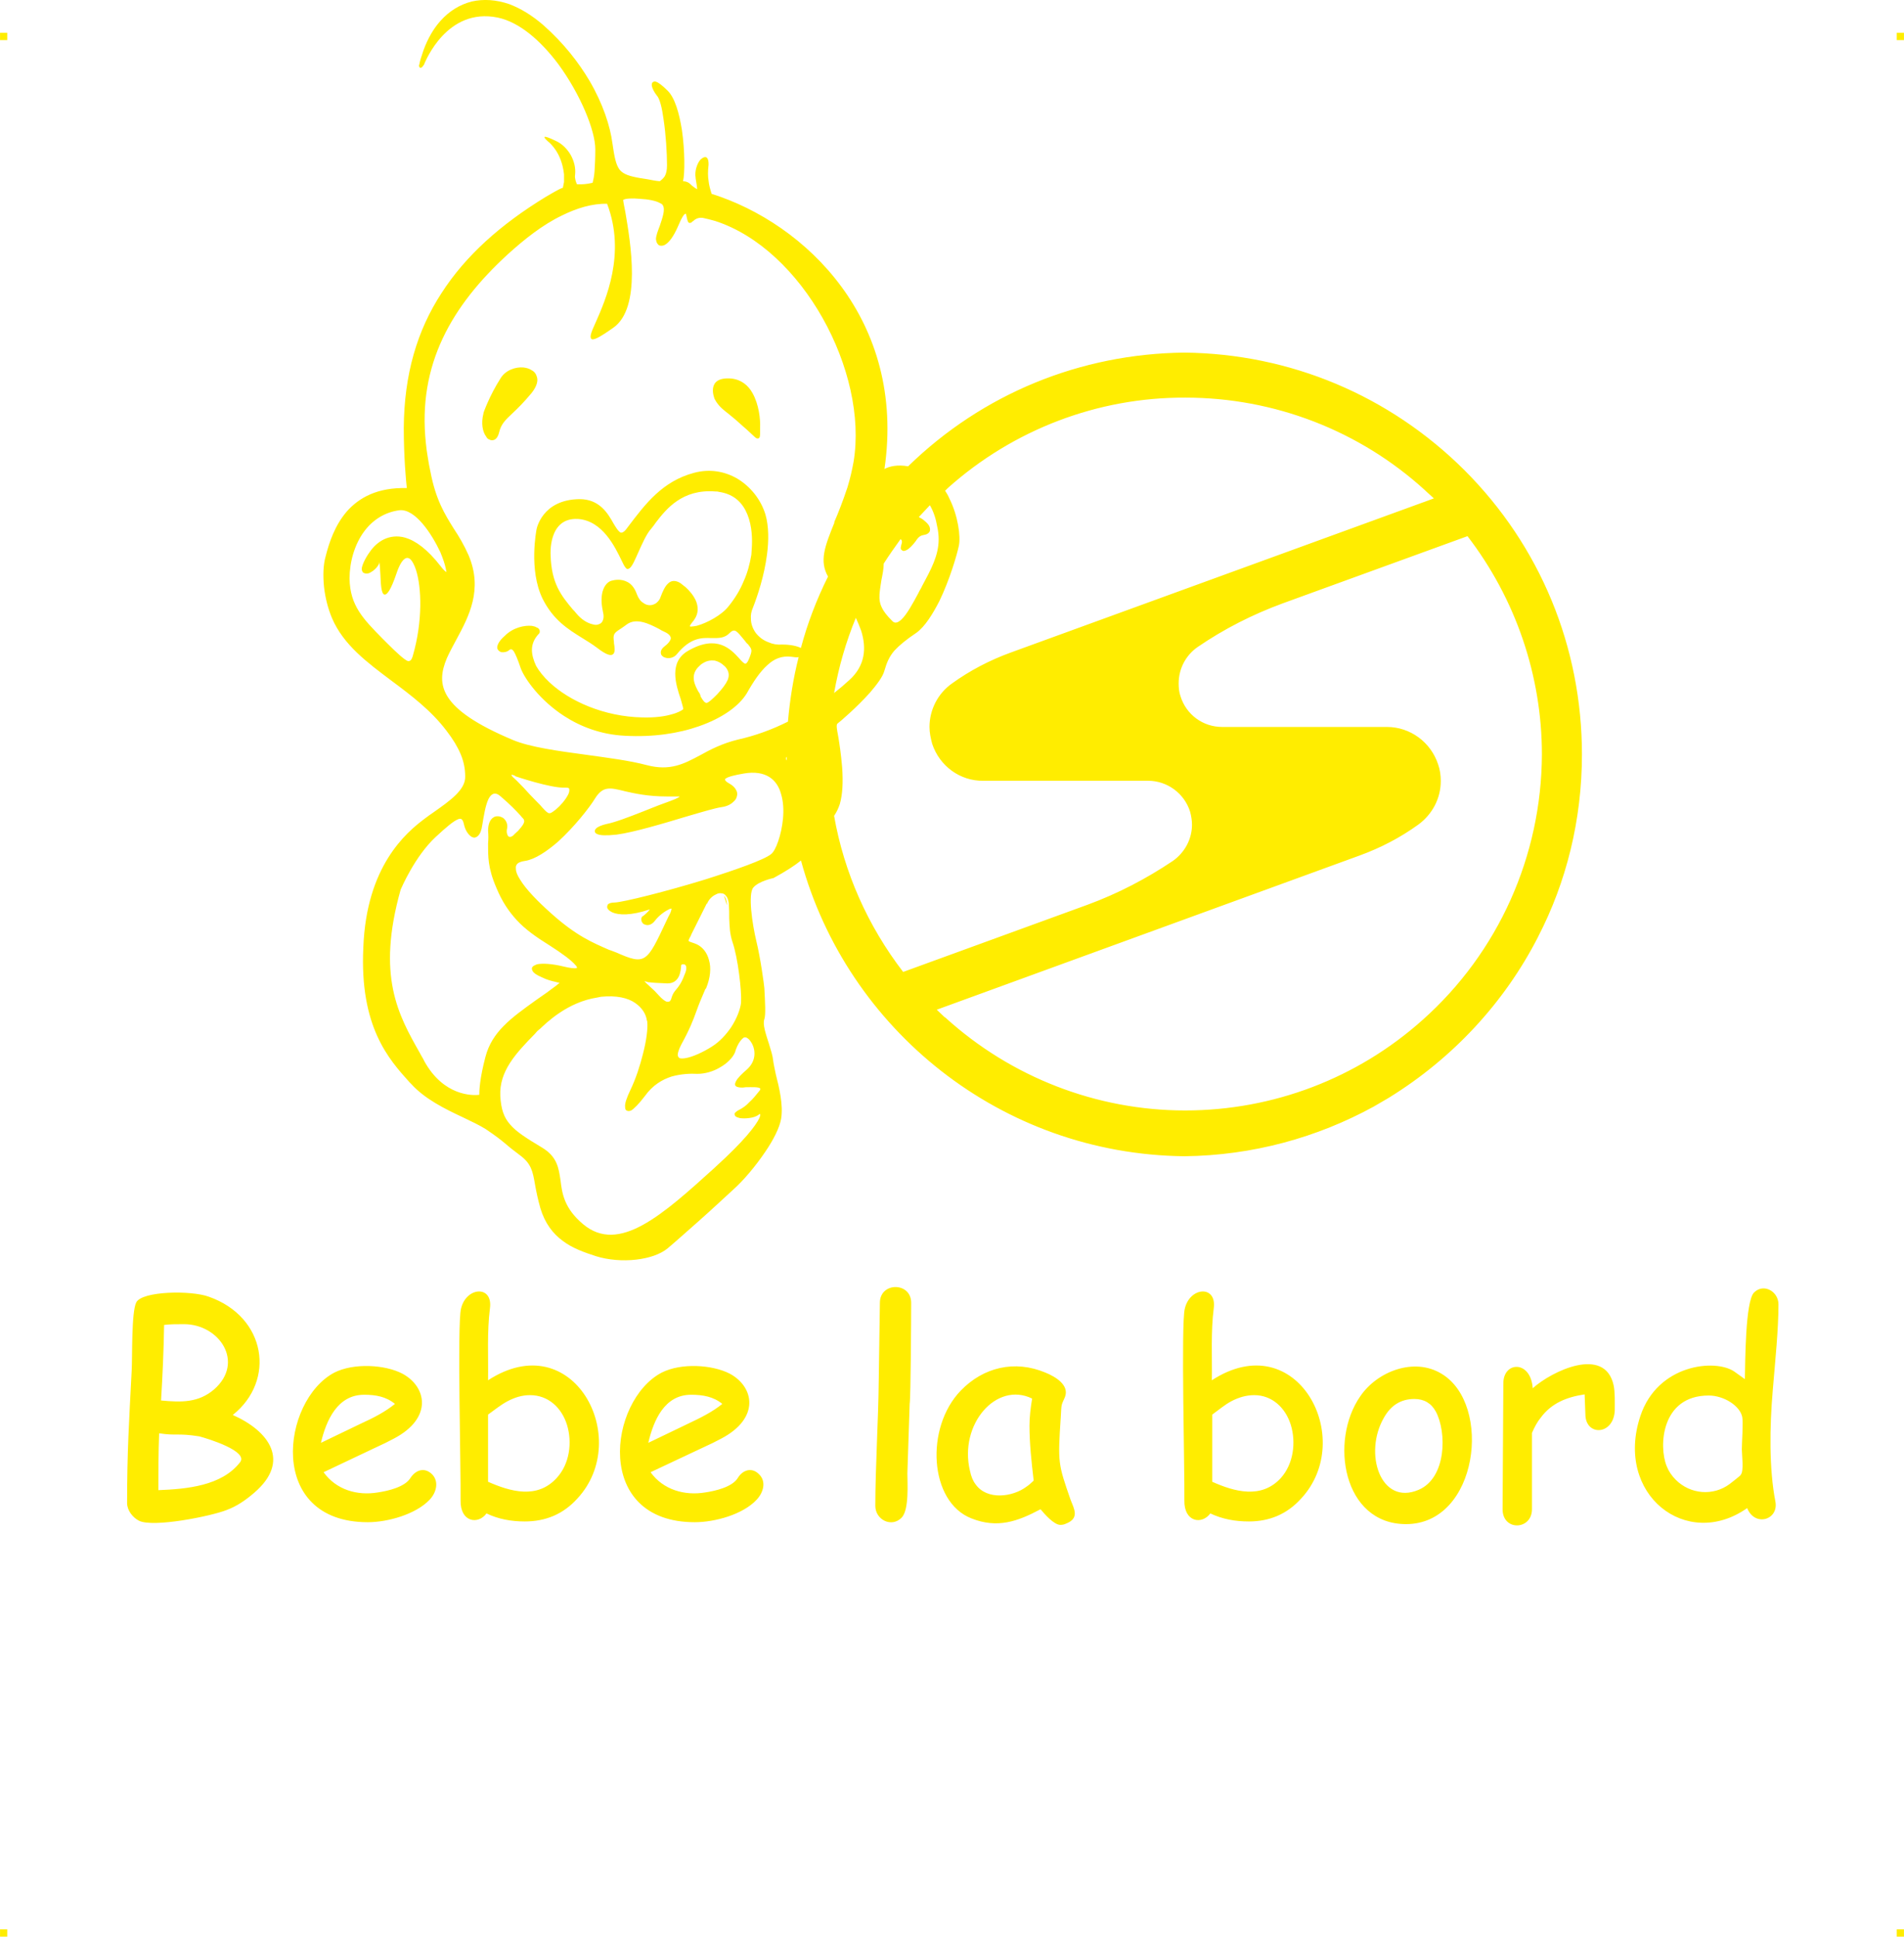 <?xml version="1.0" encoding="UTF-8"?>
<!DOCTYPE svg PUBLIC "-//W3C//DTD SVG 1.1//EN" "http://www.w3.org/Graphics/SVG/1.1/DTD/svg11.dtd">
<!-- Creator: CorelDRAW 2019 (64-Bit) -->
<svg xmlns="http://www.w3.org/2000/svg" xml:space="preserve" width="4.994in" height="5.079in" version="1.1" style="shape-rendering:geometricPrecision; text-rendering:geometricPrecision; image-rendering:optimizeQuality; fill-rule:evenodd; clip-rule:evenodd"
viewBox="0 0 1448.84 1473.56"
 xmlns:xlink="http://www.w3.org/1999/xlink"
 xmlns:xodm="http://www.corel.com/coreldraw/odm/2003">
 <defs>
  <style type="text/css">
   <![CDATA[
    .fil0 {fill:#FFED00}
   ]]>
  </style>
 </defs>
 <g id="Layer_x0020_1">
  <g id="_2723167832080">
   <g id="_812266784">
    <rect class="fil0" x="-0" y="24.98" width="5.5" height="5.54"/>
    <rect class="fil0" x="1443.34" y="24.98" width="5.5" height="5.54"/>
    <rect class="fil0" x="-0" y="1468.02" width="5.5" height="5.54"/>
    <rect class="fil0" x="1443.34" y="1468.02" width="5.5" height="5.54"/>
   </g>
   <g id="_812269600">
    <path class="fil0" d="M310.09 502.9c2.03,0.58 3.19,-0.87 4.07,-4.07 7.55,-26.13 6.68,-51.97 2.32,-65.33 -1.16,-3.48 -2.61,-6.39 -4.07,-7.84 -1.16,-1.16 -2.61,-1.45 -3.77,-0.87 -2.32,1.16 -4.65,4.65 -6.97,11.61 -4.36,12.78 -7.26,16.55 -9.29,15.97 -2.32,-0.87 -2.61,-7.84 -2.9,-14.52 -0.29,-4.94 -0.58,-9.58 -0.87,-9.87 -0.29,-0.29 0,0.58 -0.29,1.16 -1.45,2.9 -4.07,5.23 -6.39,6.39l0 0c-0.87,0.58 -2.03,0.87 -2.9,0.87l0 0c-1.16,0 -2.03,-0.29 -2.9,-0.87 -0.29,-0.58 -0.87,-1.45 -0.87,-2.32 -0.29,-1.74 2.03,-7.84 6.39,-13.65 2.61,-3.77 6.39,-7.26 10.74,-9.29 4.36,-2.03 9.87,-2.9 15.97,-1.16 7.84,2.32 16.84,8.71 27,21.78 2.03,2.61 3.48,4.07 4.36,4.36 0,0 -0.29,-1.16 -0.58,-2.9 -0.58,-2.9 -2.03,-7.26 -4.07,-12.19 -6.68,-14.23 -19.16,-33.1 -31.07,-31.94 -11.32,1.45 -20.62,7.55 -27,16.26 -7.26,9.87 -11.03,23.23 -11.03,35.71 0.29,20.62 10.45,30.78 24.97,45.59 1.16,1.16 2.32,2.32 3.48,3.48 8.13,8.13 13.07,12.48 15.68,13.65l0 0zm860.31 209.92c21.49,-41.52 33.39,-88.85 33.39,-138.79 0,-81.59 -31.65,-158.53 -89.43,-216.31 -57.2,-56.91 -132.69,-88.56 -213.12,-89.43 -79.27,0.87 -153.6,31.36 -210.21,86.52 -8.13,-1.45 -14.23,0 -18,2.03 16.55,-113.53 -60.39,-186.99 -131.53,-209.34 -1.16,-3.77 -2.03,-6.68 -2.32,-9.87 -0.58,-3.48 -0.58,-7.26 0,-12.48 0,-2.32 -0.29,-4.07 -1.16,-4.94 -0.58,-0.87 -1.74,-0.87 -2.9,-0.29 -0.58,0.29 -1.45,0.87 -2.32,1.74 -2.32,2.9 -4.36,8.42 -3.48,13.65l0 0.29c0.58,4.07 1.16,6.39 1.16,8.42 -1.45,-0.87 -2.61,-1.74 -3.77,-2.61 -1.74,-1.74 -3.48,-3.48 -6.97,-3.48 1.45,-6.1 1.45,-23.23 -0.87,-39.2 -2.03,-12.48 -5.23,-24.1 -10.74,-29.62 -4.36,-4.36 -7.26,-6.39 -9,-6.97 -1.16,-0.29 -2.03,0 -2.61,0.58 -0.58,0.58 -0.58,1.45 -0.58,2.32 0.29,2.03 1.74,4.94 3.77,7.55 2.32,2.32 4.07,9.58 5.23,18.29 1.74,11.61 2.61,25.26 2.61,34.84 0,3.77 -0.58,6.39 -1.74,8.42 -1.16,1.74 -2.61,2.9 -3.77,3.77 -3.19,-0.29 -6.1,-0.87 -9,-1.45 -1.74,-0.29 -3.48,-0.58 -5.52,-0.87 -8.42,-1.45 -13.07,-2.9 -15.97,-6.39 -2.9,-3.77 -4.07,-9.87 -5.52,-20.03 -1.74,-13.36 -7.26,-30.2 -17.42,-47.62 -8.42,-14.23 -19.74,-28.74 -35.13,-42.39 -8.71,-7.55 -17.42,-12.78 -25.84,-15.97 -10.16,-3.48 -19.74,-4.07 -28.74,-2.03 -9,2.32 -17.13,7.26 -23.81,14.81 -5.23,5.81 -9.58,13.36 -12.78,22.07 -1.74,4.94 -2.9,8.71 -3.19,10.74 -0.29,0.58 -0.29,1.16 -0.29,1.45l0 0c0.29,1.45 1.16,1.74 2.32,0.87 0.58,-0.58 0.87,-1.16 1.74,-2.32l0 -0.29 0 0 0 0c0.87,-1.74 17.13,-42.97 55.75,-35.13 16.84,3.48 33.1,18 46.17,35.42 16.84,22.94 28.16,50.52 28.16,64.75 0,6.97 -0.29,12.48 -0.58,16.84 -0.29,3.77 -0.87,6.39 -1.45,8.71 -4.94,1.16 -7.84,1.16 -10.45,1.16l0 0c-0.58,0 -1.16,0 -1.45,0 -0.58,-1.16 -0.87,-2.03 -1.16,-3.19 -0.29,-1.16 -0.58,-2.61 -0.29,-4.07 0.58,-5.52 -0.87,-10.45 -3.19,-14.81 -2.61,-4.65 -6.68,-8.71 -11.03,-10.74 -16.84,-8.13 -5.23,1.16 -4.94,1.45l0 0c0,0.29 9,7.26 10.74,23.81 0,2.03 0,4.07 0,5.81 -0.29,1.45 -0.58,2.9 -0.87,4.36 -1.74,0.58 -3.48,1.45 -5.52,2.61 -2.03,1.16 -4.65,2.61 -7.55,4.36 -34.26,20.91 -60.97,44.71 -79.27,73.17 -18.58,28.45 -28.45,61.85 -28.74,102.49 0,22.65 1.74,40.94 2.32,45.88 -22.36,-0.58 -36.29,7.26 -45.59,17.71 -9.29,10.74 -13.65,24.1 -16.26,34.55 -1.74,6.1 -2.03,14.23 -1.16,22.94 0.87,7.84 2.9,16.26 6.1,23.81 8.71,20.32 26.71,33.68 45.3,47.62 14.81,11.03 30.2,22.65 41.81,38.04 4.94,6.39 8.42,12.19 10.74,17.71 2.32,5.52 3.48,11.03 3.48,17.13 0.29,10.16 -11.9,18.58 -23.81,27 -2.61,1.74 -4.94,3.48 -7.26,5.23 -6.97,5.23 -18,14.23 -27.58,29.62 -9.58,15.39 -17.71,37.16 -18.87,68.23 -2.9,60.39 19.45,85.07 35.13,102.49l1.16 1.16c10.45,11.61 25.84,19.16 39.49,25.55 6.68,3.19 12.78,6.1 17.42,9 8.13,5.52 11.03,7.84 14.52,10.74l0 0c2.61,2.32 5.52,4.65 11.32,9 8.71,6.39 9.87,12.19 11.61,22.36 0.87,4.94 2.03,10.74 4.07,18 3.48,11.61 9.58,19.45 17.13,24.97 7.26,5.52 16.26,8.71 25.26,11.61 9.29,2.9 20.32,3.77 30.49,2.61 9.87,-1.16 18.58,-4.07 24.1,-8.71 5.23,-4.36 13.94,-12.19 23.52,-20.62 9.87,-8.71 19.74,-18 26.42,-24.1 7.55,-6.68 16.84,-17.71 24.1,-28.45 6.39,-9.29 11.03,-18.58 12.19,-25.26 1.74,-10.45 -1.45,-23.81 -4.07,-33.97 -0.87,-4.36 -1.74,-8.13 -2.03,-10.74 -0.29,-3.19 -1.74,-7.84 -3.19,-12.48 -2.32,-7.26 -4.94,-14.81 -3.48,-18.58 1.16,-3.48 0.58,-12.78 0,-23.81 -0.29,-3.19 -2.9,-22.65 -6.1,-35.71 -3.19,-13.36 -6.39,-35.71 -2.32,-40.65 4.07,-4.94 15.39,-7.26 15.39,-7.26l0 0c9.58,-5.23 16.26,-9.58 20.91,-13.36 35.13,128.63 152.43,223.57 291.8,225.02 51.97,-0.58 101.04,-14.23 144.01,-37.75 3.48,-2.03 6.97,-4.07 10.45,-6.1 0.58,-0.29 0.87,-0.58 1.45,-0.87 47.91,-29.62 87.4,-71.72 113.24,-122.24l0 -0zm-540.34 -274.09c-8.71,17.42 -15.68,35.71 -20.62,54.3 -2.9,-1.45 -7.84,-2.61 -14.23,-2.61 -3.77,0.29 -7.26,-0.29 -10.45,-1.74 -4.07,-1.45 -7.26,-4.07 -9.58,-6.97 -2.32,-3.19 -3.77,-6.97 -3.77,-10.74 -0.29,-2.9 0.29,-5.81 1.45,-8.42 3.77,-9.58 8.71,-24.68 10.74,-40.36 1.45,-10.74 1.45,-21.78 -1.16,-30.78 -3.48,-11.32 -11.32,-21.2 -21.49,-27.29 -9.58,-5.52 -20.91,-7.55 -32.81,-4.36 -24.1,6.39 -37.16,23.81 -49.94,40.65l-0.87 1.16c-2.61,3.77 -4.65,4.36 -5.81,3.19 -1.45,-1.16 -2.9,-3.48 -4.65,-6.39l0 0c-4.36,-7.84 -10.74,-18.58 -25.84,-18.58 -28.74,0.29 -32.81,22.94 -32.81,23.23l0 0c0,0.29 -6.1,30.49 4.65,52.55 8.13,16.26 19.45,23.23 30.2,29.91 3.77,2.32 7.55,4.65 11.03,7.26 7.55,5.81 11.03,6.68 12.78,4.65l0 0c1.16,-1.45 0.87,-4.65 0.29,-8.13l0 -0.87c-0.87,-6.1 0,-6.68 5.81,-10.45 1.16,-0.87 2.61,-1.74 4.07,-2.9 7.26,-5.23 17.13,-0.29 24.39,3.48 1.45,0.87 2.9,1.74 4.36,2.32 3.19,1.45 4.65,3.19 4.65,4.94 -0.29,1.74 -2.03,4.07 -5.23,6.39 -2.03,1.74 -2.61,3.48 -2.32,4.94 0,0.87 0.58,1.74 1.45,2.32l0 0c0.58,0.58 1.45,0.87 2.61,1.16l0 0c2.61,0.58 6.1,-0.29 8.13,-2.9 10.45,-12.78 19.16,-12.48 26.42,-12.19 5.23,0 9.87,0.29 13.94,-4.07 1.74,-1.74 3.19,-2.03 4.65,-1.16 1.74,1.16 3.77,3.77 6.68,7.26 0.58,0.87 1.45,2.03 2.32,2.61 3.19,4.07 3.48,4.36 1.16,10.45 -1.45,3.77 -2.61,4.65 -3.48,4.36 -1.16,-0.58 -2.61,-2.03 -4.36,-4.07 -6.39,-6.97 -16.84,-18.29 -38.62,-5.81 -15.1,8.42 -9.58,25.84 -5.81,36.87 1.16,4.36 2.32,7.55 1.74,7.84 -1.16,0.87 -4.07,2.61 -8.71,3.77 -4.94,1.45 -12.19,2.61 -22.36,2.32 -29.04,-0.58 -55.46,-12.48 -70.56,-26.71 -4.36,-4.07 -7.84,-8.42 -10.16,-12.48 -2.03,-4.36 -3.19,-8.42 -3.19,-12.19 0,-4.36 1.74,-8.42 4.94,-11.9 1.16,-0.87 1.16,-2.03 0.87,-3.19 -0.29,-0.87 -1.16,-1.74 -2.32,-2.03 -0.87,-0.58 -2.03,-0.87 -3.48,-1.16 -5.52,-0.58 -14.23,1.16 -20.62,7.55 -4.36,3.77 -5.81,6.97 -5.81,9 0,0.87 0.58,1.74 1.16,2.32 0.58,0.58 1.16,0.87 2.03,1.16 2.03,0.29 4.65,-0.29 6.1,-1.74 1.16,-0.87 2.03,-0.58 3.19,0.87 1.45,2.32 3.19,6.39 5.52,13.36 3.19,8.13 14.52,24.1 32.81,36 12.48,8.13 28.16,14.23 46.46,15.1 21.49,1.16 40.65,-1.74 56.33,-7.26 17.42,-6.1 30.2,-15.1 36.29,-24.97 5.23,-9.29 10.16,-16.55 15.68,-21.49 5.23,-4.94 11.03,-7.26 18.29,-6.39 2.03,0.29 4.07,0.58 5.52,0.29 -4.07,15.97 -6.68,32.52 -8.13,49.07 -12.19,6.1 -24.97,10.74 -38.04,13.65 -11.9,2.9 -20.91,7.55 -28.74,11.9 -12.48,6.68 -22.94,12.19 -40.65,7.55 -13.07,-3.48 -29.33,-5.52 -45.88,-7.84 -21.49,-2.9 -42.97,-5.81 -56.04,-11.32 -56.04,-23.52 -58.65,-42.1 -50.23,-62.14 2.03,-4.65 4.65,-9.29 7.26,-14.23 9.58,-17.71 20.32,-38.04 9.29,-64.17 -3.48,-7.84 -7.26,-14.23 -11.32,-20.32 -6.68,-10.74 -13.65,-21.78 -17.71,-43.26 -0.87,-3.77 -1.45,-7.26 -2.03,-11.03 -0.58,-3.48 -1.16,-7.26 -1.45,-10.74 -3.19,-29.91 1.74,-56.04 12.78,-79.56 11.03,-23.52 28.16,-44.42 49.36,-63.88 12.78,-11.61 26.71,-22.65 41.23,-29.62l0 0c11.61,-5.81 23.52,-9.29 34.55,-9 14.52,38.04 -1.16,73.17 -8.71,90.3 -2.9,6.39 -4.65,10.45 -3.48,12.19 1.16,2.03 6.1,-0.58 16.84,-8.13 21.78,-15.1 13.07,-65.33 9.29,-87.69 -1.16,-5.52 -1.74,-9.29 -1.74,-9.58l0 0c0,0 0,0 0,0 1.45,-1.16 6.97,-1.45 12.78,-0.87 6.1,0.29 12.48,1.45 15.68,3.48 0.87,0.29 1.45,0.87 1.74,1.45 2.03,3.19 -0.29,9.58 -2.32,15.68 -1.45,3.77 -2.9,7.55 -2.9,10.16 0.29,1.74 0.58,2.9 1.45,3.77 0.58,0.87 1.45,1.16 2.61,1.16 1.16,0 2.32,-0.29 3.48,-1.16 2.61,-1.74 5.81,-5.81 9,-13.07 3.19,-7.55 4.94,-10.16 6.1,-10.16 0.29,0 0.58,2.03 1.16,4.36 0.58,2.32 1.16,2.9 2.32,2.61 0.87,0 1.16,-0.58 1.74,-1.16l0.29 0c1.16,-1.16 3.48,-3.19 7.55,-2.61 2.9,0.58 6.1,1.45 9.29,2.32 66.49,21.49 116.72,114.69 105.4,183.21 -1.16,6.39 -2.61,12.78 -4.65,19.45 -3.48,10.45 -6.97,19.45 -10.16,26.71l0.29 0c-7.55,18.58 -11.61,29.33 -4.94,41.23l0 -0zm-31.36 137.04c0,0.87 0,2.03 0,2.9 -0.29,-0.58 -0.58,-0.87 -0.58,-1.45 0,-0.29 0,-0.87 0.58,-1.45zm120.5 -202.37c1.16,1.74 2.32,3.77 3.19,5.81 6.68,13.36 8.71,29.04 7.26,36 -1.45,6.97 -6.97,25.84 -14.81,42.1 -5.23,10.16 -11.03,19.45 -17.42,24.1 -7.84,5.23 -13.07,9.58 -16.84,13.65 -3.77,4.36 -5.81,9 -7.55,15.1 -1.16,4.65 -5.81,10.74 -11.03,16.84 -9.87,11.03 -22.65,22.07 -24.68,23.52 -1.16,0.87 -0.58,4.07 0.58,10.16 0.87,5.23 2.03,12.78 2.9,22.94 0.87,11.9 0.29,20.91 -1.74,28.16 -1.16,3.48 -2.61,6.39 -4.36,9 7.55,42.97 25.55,83.62 52.55,118.75l0 0 140.24 -51.1c22.94,-8.42 44.71,-19.74 65.04,-33.39 9,-6.39 14.52,-16.55 14.52,-27.58l0 0c0,-3.19 -0.58,-6.68 -1.45,-9.87 -4.36,-13.94 -17.42,-23.52 -31.94,-23.52l-125.43 0c-17.71,0.29 -33.39,-11.32 -38.91,-28.16 -1.16,-4.36 -2.03,-8.42 -2.03,-12.78 0,-13.07 6.39,-25.55 17.13,-33.1 13.65,-9.87 28.74,-17.71 44.71,-23.52l313.29 -114.11 0.87 -0.29 7.84 -2.9 -6.1 -5.52 -0.58 -0.58c-49.94,-45.59 -114.98,-70.56 -182.34,-70.56l-0.29 0c-66.49,-0.29 -130.95,24.39 -180.6,68.81 -0.58,0.58 -1.45,1.45 -2.03,2.03l-0 -0zm-84.49 153.89c4.07,-3.19 7.84,-6.39 11.61,-9.87 12.19,-11.03 13.07,-24.39 9,-37.46 -1.16,-3.19 -2.61,-6.68 -4.07,-9.87 -7.55,18.29 -13.07,37.46 -16.55,57.2l0 -0zm-159.69 74.62c-10.74,-2.61 -16.26,-4.07 -22.36,5.81 -4.07,6.68 -15.68,21.49 -28.16,32.81 -8.42,7.26 -17.42,13.36 -24.97,14.52 -2.32,0.29 -3.77,0.87 -4.94,1.45 -1.74,1.16 -2.32,2.61 -2.03,4.65 0,2.32 1.16,4.94 3.19,8.13 4.36,7.26 13.36,16.55 23.81,25.84 19.16,17.13 31.36,22.07 43.84,27.58 2.03,0.58 3.77,1.45 5.52,2.03 22.36,9.87 23.23,7.84 38.33,-24.39 0.87,-1.74 1.74,-3.77 2.9,-5.81 0.58,-1.74 0.87,-2.61 0.87,-3.19 0,0 0,0 0,0 -0.58,0 -1.16,0 -2.03,0.58 -3.19,1.45 -7.84,4.94 -10.45,8.42l0 0c-2.32,3.19 -4.94,3.77 -6.68,3.48 -1.16,-0.29 -2.03,-0.58 -2.61,-1.16 -0.58,-0.87 -1.16,-1.45 -1.16,-2.32 -0.29,-1.45 0,-2.9 1.45,-3.48 1.45,-1.16 3.77,-3.19 4.94,-4.94l0 0c-14.52,4.94 -23.81,4.36 -28.45,2.32 -1.74,-0.87 -2.9,-1.74 -3.48,-2.61 -0.87,-1.16 -0.58,-2.32 0,-3.48l0 0c0.87,-0.87 2.61,-1.45 5.23,-1.45 6.68,-0.29 39.2,-8.42 68.52,-17.42 23.81,-7.55 45.3,-15.1 50.52,-19.45 3.48,-2.61 7.84,-14.52 9,-27 0.58,-6.39 0.29,-12.78 -1.45,-18.58 -1.45,-5.52 -4.36,-10.16 -9,-13.07 -4.65,-2.9 -11.03,-4.07 -19.45,-2.61 -6.68,1.16 -11.61,2.32 -13.65,3.77 -1.16,0.58 -0.58,2.03 2.61,3.77 2.61,1.45 4.36,3.19 5.23,4.94 0.87,1.45 1.16,3.19 0.58,4.94 -0.29,1.45 -1.16,2.9 -2.61,4.07 -2.03,2.03 -4.94,3.48 -9,4.07 -4.36,0.58 -14.23,3.48 -26.13,6.97 -18.29,5.52 -40.65,12.19 -53.71,13.94 -8.13,0.87 -12.48,0.58 -14.52,-0.29 -1.45,-0.58 -2.03,-1.16 -2.03,-2.03 -0.29,-0.87 0.29,-1.74 0.87,-2.32 1.45,-1.45 4.36,-2.61 8.13,-3.48 6.1,-1.16 16.84,-5.23 27.87,-9.58 5.23,-2.03 10.74,-4.36 15.68,-6.1 7.26,-2.61 11.61,-4.36 11.9,-5.23 0,0 -2.9,0 -9.58,0 -14.81,0 -24.68,-2.32 -32.52,-4.07l-0 0zm-45 -2.61c-10.74,0.58 -38.04,-8.71 -38.04,-8.71l0 -0.29c-1.45,-0.58 -2.32,-0.87 -2.9,-0.87 0.29,0.87 0.87,1.74 2.32,2.9 2.03,1.74 4.07,4.07 7.26,7.26 2.32,2.61 5.52,6.1 9.87,10.45 1.74,1.74 3.19,3.19 4.36,4.65 4.94,5.23 4.94,5.23 10.16,1.16 3.19,-2.61 7.26,-7.26 9.29,-11.32 0.58,-1.16 0.87,-2.32 0.87,-3.19 0,-0.87 0,-1.45 -0.58,-1.74 -0.58,-0.29 -1.45,-0.29 -2.61,-0.29l-0 -0zm-98.43 37.45c-15.97,14.81 -26.13,38.91 -26.71,40.07 -18.58,65.91 -1.74,95.53 14.52,124.27l0 0c1.16,2.32 2.61,4.36 3.48,6.39 14.81,26.71 36.87,26.13 41.81,25.55 0,-3.19 0.29,-12.19 4.65,-28.74 4.94,-19.16 19.45,-29.62 38.04,-42.97 1.74,-1.16 3.19,-2.32 5.81,-4.07l2.9 -2.03c6.68,-4.94 9.58,-6.97 9.58,-7.55 0,0 -1.16,0 -2.9,-0.58 -2.61,-0.58 -6.39,-1.45 -10.45,-3.48 -4.07,-1.74 -6.1,-3.19 -6.97,-4.65 -0.87,-1.45 -0.87,-2.61 0,-3.48 0.58,-0.58 1.74,-1.16 3.19,-1.74 3.77,-0.87 11.32,-0.58 20.62,1.74 4.94,1.16 7.84,1.45 9.58,1.16 0.29,-0.29 0.29,-0.29 0.29,-0.29 0,-0.58 -0.29,-1.16 -1.16,-2.03 -2.9,-3.48 -9.87,-8.71 -19.45,-14.81 -10.74,-6.68 -18.87,-12.48 -25.26,-19.45 -6.39,-6.97 -11.32,-14.52 -15.39,-24.39 -6.68,-15.39 -6.39,-24.1 -6.39,-33.97 0.29,-3.19 0.29,-6.1 0,-9.58 0,-5.52 1.74,-8.71 4.07,-10.16 1.16,-0.87 2.32,-0.87 3.48,-0.87 1.45,0 2.61,0.58 3.77,1.16 2.03,1.45 3.77,4.36 3.19,7.84 -0.58,2.32 -0.29,4.07 0.29,5.23 0.29,0.58 0.58,1.16 0.87,1.16 0.29,0.29 0.87,0.29 1.45,0.29 1.16,-0.29 2.32,-1.16 3.19,-2.32 0.87,-0.58 1.45,-1.45 2.32,-2.03 3.19,-3.77 6.39,-6.97 4.07,-9.58 -0.58,-0.58 -1.45,-1.45 -2.03,-2.32 -3.48,-3.77 -7.26,-7.84 -15.39,-14.81 -4.07,-3.48 -6.97,-1.74 -9,2.32 -2.32,4.94 -3.48,12.48 -4.65,19.45 -0.58,4.36 -1.74,6.97 -3.19,8.42 -0.87,0.87 -2.03,1.45 -3.19,1.45 -1.16,-0.29 -2.03,-0.58 -2.9,-1.45 -2.03,-1.74 -3.77,-4.65 -4.65,-8.42 -0.87,-4.07 -2.03,-5.23 -4.65,-4.07 -3.48,1.45 -8.71,5.81 -16.84,13.36l0 0zm162.6 110.62c-0.29,0 -0.58,0 -0.58,0l-0.29 0c-2.03,-0.58 -2.9,-0.87 -2.9,-0.87 0,0.29 2.03,2.32 4.65,4.65 2.03,1.74 4.36,4.07 6.1,6.1 2.61,2.9 4.65,4.36 6.1,4.94 0.58,0 0.87,0 1.45,0 0.29,0 0.58,-0.29 0.87,-0.29 0.58,-0.58 1.16,-1.45 1.45,-2.9 0.87,-2.9 2.03,-4.36 3.48,-6.1 1.74,-2.03 4.07,-4.94 6.39,-11.32 1.74,-3.77 1.45,-6.1 0.87,-6.97 -0.29,-0.58 -0.58,-0.58 -1.16,-0.87 -0.29,0 -0.87,0 -1.16,0 -0.58,0 -0.87,0.29 -1.16,0.58l0 0 0 0.58c-0.29,3.48 -0.87,13.36 -10.45,13.36 -7.55,-0.29 -11.9,-0.58 -13.65,-0.87l0 0zm-83.62 35.71c-0.87,0.58 -1.16,1.16 -1.74,1.45l-1.74 2.03c-14.52,14.81 -27.29,28.45 -26.42,47.33 0.58,9.87 2.61,16.26 7.55,21.78 4.65,5.52 12.48,10.45 24.1,17.42 11.61,6.97 12.78,15.39 14.23,25.26 1.16,9.87 2.9,21.2 17.13,33.1 27.29,22.94 60.39,-6.97 100.46,-43.26l0 0 0.58 -0.58c21.78,-19.74 30.49,-31.36 33.1,-36.87 0.58,-1.45 0.87,-2.32 0.58,-2.9 0,0 0,-0.29 0,-0.29 -0.29,0 -0.87,0.29 -1.45,0.87 -3.19,2.32 -9.87,2.9 -13.94,2.32 -1.16,-0.29 -2.03,-0.58 -2.61,-0.87 -1.16,-0.58 -1.45,-1.45 -1.45,-2.61 0.29,-0.58 1.16,-1.45 2.61,-2.32 3.48,-1.74 6.39,-3.77 8.71,-6.39 2.61,-2.32 4.94,-5.23 7.26,-8.13 1.16,-1.16 1.16,-2.03 0.87,-2.32 -1.45,-1.16 -6.1,-0.87 -10.74,-0.87 -0.87,0 -1.74,0.29 -2.61,0.29 -5.81,0 -6.68,-1.74 -4.94,-4.94 1.16,-2.32 4.36,-5.52 8.42,-9 3.48,-3.19 5.23,-6.97 5.52,-10.74 0.29,-4.07 -0.87,-8.13 -3.77,-11.61 -0.58,-0.58 -1.16,-1.16 -1.74,-1.45 -0.87,-0.58 -1.74,-0.58 -2.61,-0.29 -0.87,0.58 -1.74,1.45 -2.61,2.61l0 0c-1.74,2.32 -3.19,5.52 -4.07,8.71 -1.74,4.07 -6.1,8.42 -11.32,11.32 -5.23,3.19 -11.61,4.94 -17.13,4.94 -5.52,-0.29 -12.48,0 -19.74,2.03 -7.26,2.32 -14.52,6.68 -20.32,14.81 -4.65,6.1 -8.13,9.58 -10.45,11.03 -1.45,0.58 -2.61,0.58 -3.48,0 -0.87,-0.29 -1.16,-1.45 -1.16,-2.9 -0.29,-2.32 1.16,-6.68 4.07,-12.78 4.07,-8.42 7.26,-18.29 9.58,-27.58 2.61,-10.16 3.77,-19.16 3.19,-24.39 0,-0.29 0,-0.58 -0.29,-0.87 -0.58,-4.65 -3.48,-9.58 -9,-13.36 -5.52,-3.77 -13.94,-5.81 -25.84,-4.65 -0.87,0.29 -2.03,0.29 -2.9,0.58 -22.65,3.48 -38.62,19.16 -43.84,24.1l-0 0zm127.17 -95.52c-5.23,10.45 -11.9,23.81 -11.9,23.81l0 0.29c-1.74,3.19 -2.32,4.07 -1.45,4.65 0.58,0.29 1.45,0.58 2.32,0.87 1.16,0.29 2.32,0.87 3.77,1.45l0 0 0 0c4.07,2.03 7.55,6.1 9,11.9 1.74,5.81 1.16,13.36 -2.32,21.78l-0.29 0 -0.29 0.58 0 0c-2.9,6.68 -4.94,11.61 -6.68,16.55 -2.61,7.26 -5.23,13.94 -11.61,25.55 -1.74,3.48 -2.61,6.1 -2.61,7.84 0.29,1.16 0.58,1.74 1.45,2.32 1.16,0.29 2.61,0.29 4.36,0 5.52,-0.87 13.65,-4.65 20.03,-8.71 6.1,-3.77 11.03,-9.29 14.81,-14.81 4.36,-6.68 6.97,-13.65 7.55,-18.58 0.29,-4.65 -0.29,-13.07 -1.45,-21.78 -1.16,-9.29 -3.19,-19.16 -4.94,-24.1 -2.32,-6.97 -2.32,-12.19 -2.61,-18.58 0,-3.19 0,-6.68 -0.29,-11.03 -0.29,-2.9 -1.16,-4.94 -2.32,-6.1 -0.87,-1.16 -2.03,-1.74 -3.19,-1.74 -1.45,-0.29 -2.9,0 -4.36,0.87 -2.61,1.16 -5.23,3.48 -6.68,6.97l-0.29 0 0 -0zm161.43 -294.13c1.74,0.87 3.19,1.74 4.36,2.9 1.45,1.16 2.61,2.32 3.48,3.77 0.58,1.16 0.87,2.61 0.58,3.77 0,0.29 -0.29,0.87 -0.58,1.16 -1.16,1.45 -2.61,1.74 -4.07,2.03 -1.74,0.29 -3.77,0.87 -6.1,4.65 -2.61,3.48 -5.23,6.1 -7.26,6.97 -0.87,0.29 -1.45,0.58 -2.03,0.58 -0.87,-0.29 -1.45,-0.58 -2.03,-1.45 -0.29,-0.87 0,-1.74 0.29,-3.19l0 0c0.87,-2.32 0.58,-3.77 -0.58,-4.36 -4.36,6.1 -8.71,12.19 -12.78,18.58 0,4.07 -0.87,8.13 -1.74,12.48 -0.58,3.77 -1.16,7.26 -1.45,10.74 -0.29,4.07 0.29,7.26 1.74,10.16 1.45,3.19 4.07,6.39 7.84,10.16 2.03,2.32 4.36,1.45 6.97,-0.87 4.36,-4.07 9,-12.78 13.07,-20.32 0.58,-1.45 1.45,-2.61 2.03,-3.77l0.87 -1.74c6.68,-12.48 12.48,-22.94 12.48,-35.42 0,-2.61 -0.29,-6.1 -1.16,-9.87 -0.87,-5.23 -2.61,-11.03 -5.52,-15.97 -2.61,2.9 -5.52,5.81 -8.42,9l0 -0zm-331.29 -79.27c0,0 4.36,-12.78 13.07,-26.42 3.77,-6.1 11.32,-8.71 17.42,-8.13 2.32,0.29 4.36,0.87 6.1,2.03 1.74,0.87 3.19,2.32 3.77,4.36 1.45,3.19 0.58,7.55 -3.77,13.07 -5.81,6.97 -10.45,11.61 -14.23,15.1 -5.52,5.23 -9,8.42 -10.45,14.81 -0.87,3.48 -2.32,5.23 -4.07,5.81 -1.16,0.29 -2.32,0.29 -3.19,-0.29 -1.16,-0.29 -2.03,-1.16 -2.61,-2.32 -2.61,-3.48 -4.07,-9.87 -2.03,-17.71l0 -0.29 0 -0zm175.95 -10.45c0,0 -7.55,-17.42 12.78,-15.68 7.55,0.87 12.78,5.23 15.97,11.03 4.94,8.71 6.1,20.03 5.81,26.42 0,0.87 0,1.74 0,2.32 0,4.36 0,6.1 -2.32,5.81l0 0c-1.16,-0.29 -2.32,-1.74 -4.94,-4.07 -1.45,-1.45 -3.48,-3.19 -5.81,-5.23 -4.07,-3.77 -7.55,-6.68 -10.45,-9 -5.23,-4.07 -8.42,-6.68 -11.03,-11.61l0 0 0 0zm-104.24 91.17c-22.65,-1.16 -20.62,27.29 -20.62,27.29l0 0.29c0.58,21.49 8.13,30.78 16.84,41.23 0.87,0.87 1.74,1.74 2.61,2.9 3.77,4.65 8.42,7.55 12.48,8.42 1.74,0.58 3.48,0.58 4.65,0 1.16,-0.29 2.32,-1.16 2.9,-2.32 0.87,-1.74 1.16,-4.07 0.29,-7.55 -1.45,-6.68 -1.16,-11.32 -0.29,-14.81 1.45,-5.52 4.65,-7.84 6.68,-8.42 2.03,-0.58 7.26,-1.74 12.19,0.87 2.9,1.45 5.52,4.36 7.26,9.29 1.16,3.19 2.9,5.52 4.94,6.68 1.45,1.16 3.19,1.74 4.94,1.74 1.74,0 3.19,-0.58 4.65,-1.45 1.45,-1.16 2.9,-2.61 3.48,-4.65 1.74,-4.65 3.48,-8.42 5.81,-10.45 2.32,-2.32 5.52,-2.61 9.29,-0.29 1.16,0.87 2.61,2.03 4.07,3.19 2.9,2.61 6.1,6.39 7.84,10.45 1.74,4.36 2.03,9.29 -1.16,13.94 -0.58,0.87 -1.16,1.74 -1.74,2.32 -1.16,1.45 -1.74,2.32 -1.74,2.9l0 0c0,0.29 0.29,0.29 0.87,0.29 1.16,0 2.61,-0.29 4.36,-0.58 7.55,-2.03 19.16,-8.13 24.39,-15.1 4.94,-6.1 8.71,-12.48 11.32,-18.87 2.9,-6.39 4.65,-13.07 5.81,-20.03 0,-1.16 0.29,-2.61 0.29,-4.36 0.58,-7.26 0.29,-17.42 -3.19,-26.13 -3.48,-8.71 -9.87,-15.68 -21.78,-17.42l0 0c-0.87,-0.29 -1.74,-0.29 -2.61,-0.29 -25.26,-2.03 -37.46,13.36 -45.3,23.52 -1.16,1.74 -2.32,3.19 -3.48,4.65 -3.77,4.07 -6.97,11.61 -9.87,18 -2.61,5.81 -4.65,10.74 -6.68,12.19 -1.16,0.87 -2.32,0.87 -3.19,-0.58 -0.87,-0.87 -1.74,-2.9 -2.9,-5.23 -4.94,-10.16 -14.52,-30.49 -33.39,-31.65l0 -0zm91.75 131.24c1.16,1.45 1.74,2.9 1.74,3.77 2.03,3.48 3.19,4.94 4.65,4.94 1.45,-0.29 3.77,-2.32 7.84,-6.39 4.07,-4.36 6.68,-7.84 8.13,-11.03 1.16,-2.9 1.16,-5.52 -0.58,-8.42 -0.58,-0.87 -1.16,-1.74 -2.32,-2.61 -1.74,-1.74 -4.36,-3.19 -6.97,-3.77 -2.9,-0.29 -5.81,0 -9,2.03 -1.16,0.58 -2.32,1.74 -3.77,3.19 -6.1,6.68 -2.03,13.94 0.29,18.29l0 0zm21.78 162.6c-0.87,-2.61 -1.45,-4.94 -2.32,-7.55l0 0.29c1.16,1.16 2.03,3.19 2.32,6.1l0 1.16zm529.31 87.4l0 0c-49.65,44.42 -113.82,68.81 -180.6,68.81 -67.36,0 -132.4,-25.26 -182.34,-70.56l-0.87 -0.58 -5.81 -5.52 321.71 -117.3c15.97,-5.81 31.07,-13.65 44.71,-23.52 10.74,-7.84 17.13,-20.03 17.13,-33.1l0 -0.29c0,-4.07 -0.58,-8.42 -2.03,-12.48 -5.52,-16.84 -21.2,-28.45 -38.91,-28.45l-125.43 0c-14.52,0 -27.29,-9.29 -31.65,-23.23 -1.16,-3.19 -1.45,-6.68 -1.45,-9.87 0,-11.03 5.23,-21.2 14.23,-27.58 20.32,-13.94 42.1,-24.97 65.04,-33.39l140.53 -51.1c36.58,47.62 56.62,105.98 56.62,166.08 -0.29,77.23 -33.1,150.69 -90.88,202.09l0 -0z"/>
    <path class="fil0" d="M172.47 1148.93c-11.61,4.65 -56.04,13.65 -66.78,8.13 -4.65,-2.32 -9,-7.84 -9,-13.36 0,-39.2 1.45,-61.26 3.48,-100.75 0.58,-10.45 -0.29,-44.42 3.48,-51.97l0 0c4.36,-8.71 41.81,-9.29 55.17,-4.36 43.84,15.39 51.1,63.88 18.29,90.01 27.58,12.19 44.42,35.13 16.26,59.23l0 0c-6.39,5.52 -13.07,10.16 -20.91,13.07l0 0 0 0zm-32.52 -141.4c-5.81,0 -10.16,0 -15.1,0.58 -0.29,19.16 -1.16,38.33 -2.32,57.49 15.68,1.45 28.45,1.74 40.36,-8.42l0 0c23.52,-20.62 4.07,-49.65 -22.94,-49.65l0 0zm11.61 85.36c-16.55,-2.61 -17.42,-0.29 -30.49,-2.32 -0.58,14.81 -0.58,28.74 -0.58,43.26 21.49,-0.87 48.2,-3.19 62.14,-21.2 6.68,-8.42 -24.39,-18 -31.07,-19.74l-0 0zm128.34 65.33c-77.52,0 -65.62,-92.62 -25.55,-113.82 14.81,-7.55 38.91,-6.1 51.97,0.87l0 0c18.29,9.87 23.23,33.68 -6.68,49.36 -3.77,2.03 -8.42,4.36 -14.23,6.97l0 0 -39.2 18.58c9.58,13.36 25.55,18 41.23,15.39 7.84,-1.16 20.32,-4.07 24.68,-10.74l0 0c4.07,-6.39 10.74,-8.71 16.55,-3.19l0 0c5.52,5.52 3.48,13.94 -1.74,19.45 -10.74,11.32 -32.23,17.13 -47.04,17.13zm-2.9 -96.98c-20.03,0 -28.74,19.16 -32.81,36.58l30.2 -14.52 0 0c10.16,-4.65 18.58,-9 26.13,-15.1 -6.68,-5.52 -14.52,-6.97 -23.52,-6.97l0 0zm122.24 96.4c-10.16,0 -20.03,-1.74 -29.04,-6.1 -6.39,8.71 -20.03,6.68 -19.74,-9.87 0.29,-23.81 -2.61,-133.56 0.29,-145.76 3.77,-16.84 24.39,-18.29 22.07,-0.58l0 0c-2.32,18.29 -1.16,36.58 -1.45,54.88 64.75,-42.1 110.33,44.42 67.94,90.01l0 0c-10.74,11.9 -24.1,17.42 -40.07,17.42zm4.06 -96.11c-6.1,0 -11.61,1.74 -17.13,4.65l0 0c-4.94,2.61 -9.58,6.39 -14.81,10.16l0 51.1c17.13,7.55 37.46,13.36 52.26,-2.9 9.87,-10.74 11.9,-27 7.84,-40.36 -4.07,-13.07 -14.23,-22.65 -28.16,-22.65l0 -0zm125.43 96.69c-77.52,0 -65.62,-92.62 -25.26,-113.82 14.81,-7.55 38.62,-6.1 51.97,0.87l0 0c18.29,9.87 23.23,33.68 -6.68,49.36 -3.77,2.03 -8.42,4.36 -14.23,6.97l0 0 -39.49 18.58c9.58,13.36 25.84,18 41.52,15.39 7.84,-1.16 20.32,-4.07 24.68,-10.74l0 0c3.77,-6.39 10.74,-8.71 16.26,-3.19l0 0c5.81,5.52 3.48,13.94 -1.74,19.45 -10.45,11.32 -31.94,17.13 -47.04,17.13zm-2.9 -96.98c-20.03,0 -28.45,19.16 -32.52,36.58l30.2 -14.52c9.87,-4.65 18.58,-9 26.13,-15.1 -6.68,-5.52 -14.81,-6.97 -23.81,-6.97l0 0zm166.37 6.97l-1.74 52.84 0 0c0,6.97 1.45,27.87 -4.36,33.68 -7.55,7.84 -20.03,1.74 -20.03,-9 0,-28.74 2.32,-65.33 2.61,-95.53l0.87 -58.94c0,-15.97 23.81,-15.97 23.81,0 0,9.87 -0.29,71.43 -1.16,76.94l-0 0zm114.69 92.04c-4.94,0 -12.19,-8.42 -15.1,-11.9 -17.42,9.29 -32.81,14.81 -52.55,6.97 -32.23,-12.48 -35.42,-69.1 -8.13,-97.27l0 0c17.13,-17.71 40.94,-23.52 64.46,-13.65l0 0c7.84,3.19 18.29,9.58 14.81,18.58l0 0c-2.9,6.68 -2.61,4.65 -3.19,15.39 -2.32,34.84 -2.03,35.42 7.55,63.01 2.61,6.68 6.97,13.94 -3.77,18 -1.16,0.58 -2.61,0.87 -4.07,0.87l-0 0zm-23.52 -75.2c0,-6.97 0.87,-13.94 2.03,-20.91 -27.29,-13.36 -55.75,19.74 -47.33,54.88 0.87,4.36 2.32,7.84 4.36,10.45l0 0c8.71,12.19 28.16,9.58 38.62,1.74 1.74,-1.16 3.48,-2.61 5.52,-4.65 -1.74,-14.81 -3.19,-28.74 -3.19,-41.52zm166.95 72.59c-10.45,0 -20.03,-1.74 -29.33,-6.1 -6.39,8.71 -20.03,6.68 -19.74,-9.87 0.29,-23.81 -2.61,-133.56 0.29,-145.76 3.77,-16.84 24.39,-18.29 22.07,-0.58l0 0c-2.32,18.29 -1.16,36.58 -1.45,54.88 64.75,-42.1 110.33,44.42 67.94,90.01l0 0c-10.74,11.9 -24.1,17.42 -39.78,17.42zm4.07 -96.11c-6.1,0 -11.9,1.74 -17.42,4.65l0 0c-4.94,2.61 -9.29,6.39 -14.52,10.16l0 51.1c16.84,7.55 37.46,13.36 52.26,-2.9 9.58,-10.74 11.61,-27 7.55,-40.36 -4.07,-13.07 -14.23,-22.65 -27.87,-22.65l0 -0zm115.56 98.14c-48.2,0 -58.36,-63.59 -34.84,-97.27l0 0c12.78,-18.87 40.94,-29.91 61.85,-17.13 38.91,23.23 27.87,114.4 -27,114.4zm6.39 -95.23c-10.45,0 -18,4.94 -23.23,14.23l0 0c-15.68,27 -2.61,67.36 26.42,54.88 21.2,-9 21.49,-43.84 13.07,-59.52 -3.48,-6.39 -9,-9.58 -16.26,-9.58zm152.43 8.71c-0.87,19.16 -22.36,19.74 -22.36,2.9l-0.58 -15.1c-13.65,2.03 -25.26,6.68 -33.39,17.71 -2.61,3.19 -4.65,6.97 -6.68,11.61l0 58.07 0 0c0,15.97 -22.36,16.84 -22.36,0l0.58 -95.82c0,-16.84 20.91,-17.71 22.36,3.77 14.52,-13.07 54.88,-32.52 61.55,-2.32 1.16,5.52 0.87,13.36 0.87,19.16zm120.21 -15.1c-2.32,27 -2.9,59.23 2.03,84.49 2.61,13.94 -15.68,19.45 -21.49,4.94 -46.17,32.52 -101.04,-10.45 -81.3,-69.97 13.07,-39.49 56.91,-43.84 71.43,-33.97l8.13 5.81c0.29,-13.07 0.29,-59.23 6.97,-65.91 7.26,-7.26 18.58,-0.87 18.58,9 0,19.16 -2.32,41.23 -4.36,65.62l0 0zm-48.78 3.77c-36.29,0 -38.04,38.91 -31.94,53.71 1.45,3.77 3.77,7.26 6.97,10.45l0 0c11.03,11.03 28.45,12.48 40.94,3.19 2.03,-1.45 4.36,-3.48 6.97,-5.52l0 0c0.58,-0.58 1.16,-0.87 1.45,-1.45l0 0c2.61,-2.9 0.87,-15.1 0.87,-19.45 0,-4.94 1.16,-20.62 0.29,-24.68 -1.74,-8.42 -13.94,-16.26 -25.55,-16.26l-0 0z"/>
   </g>
  </g>
 </g>
</svg>
